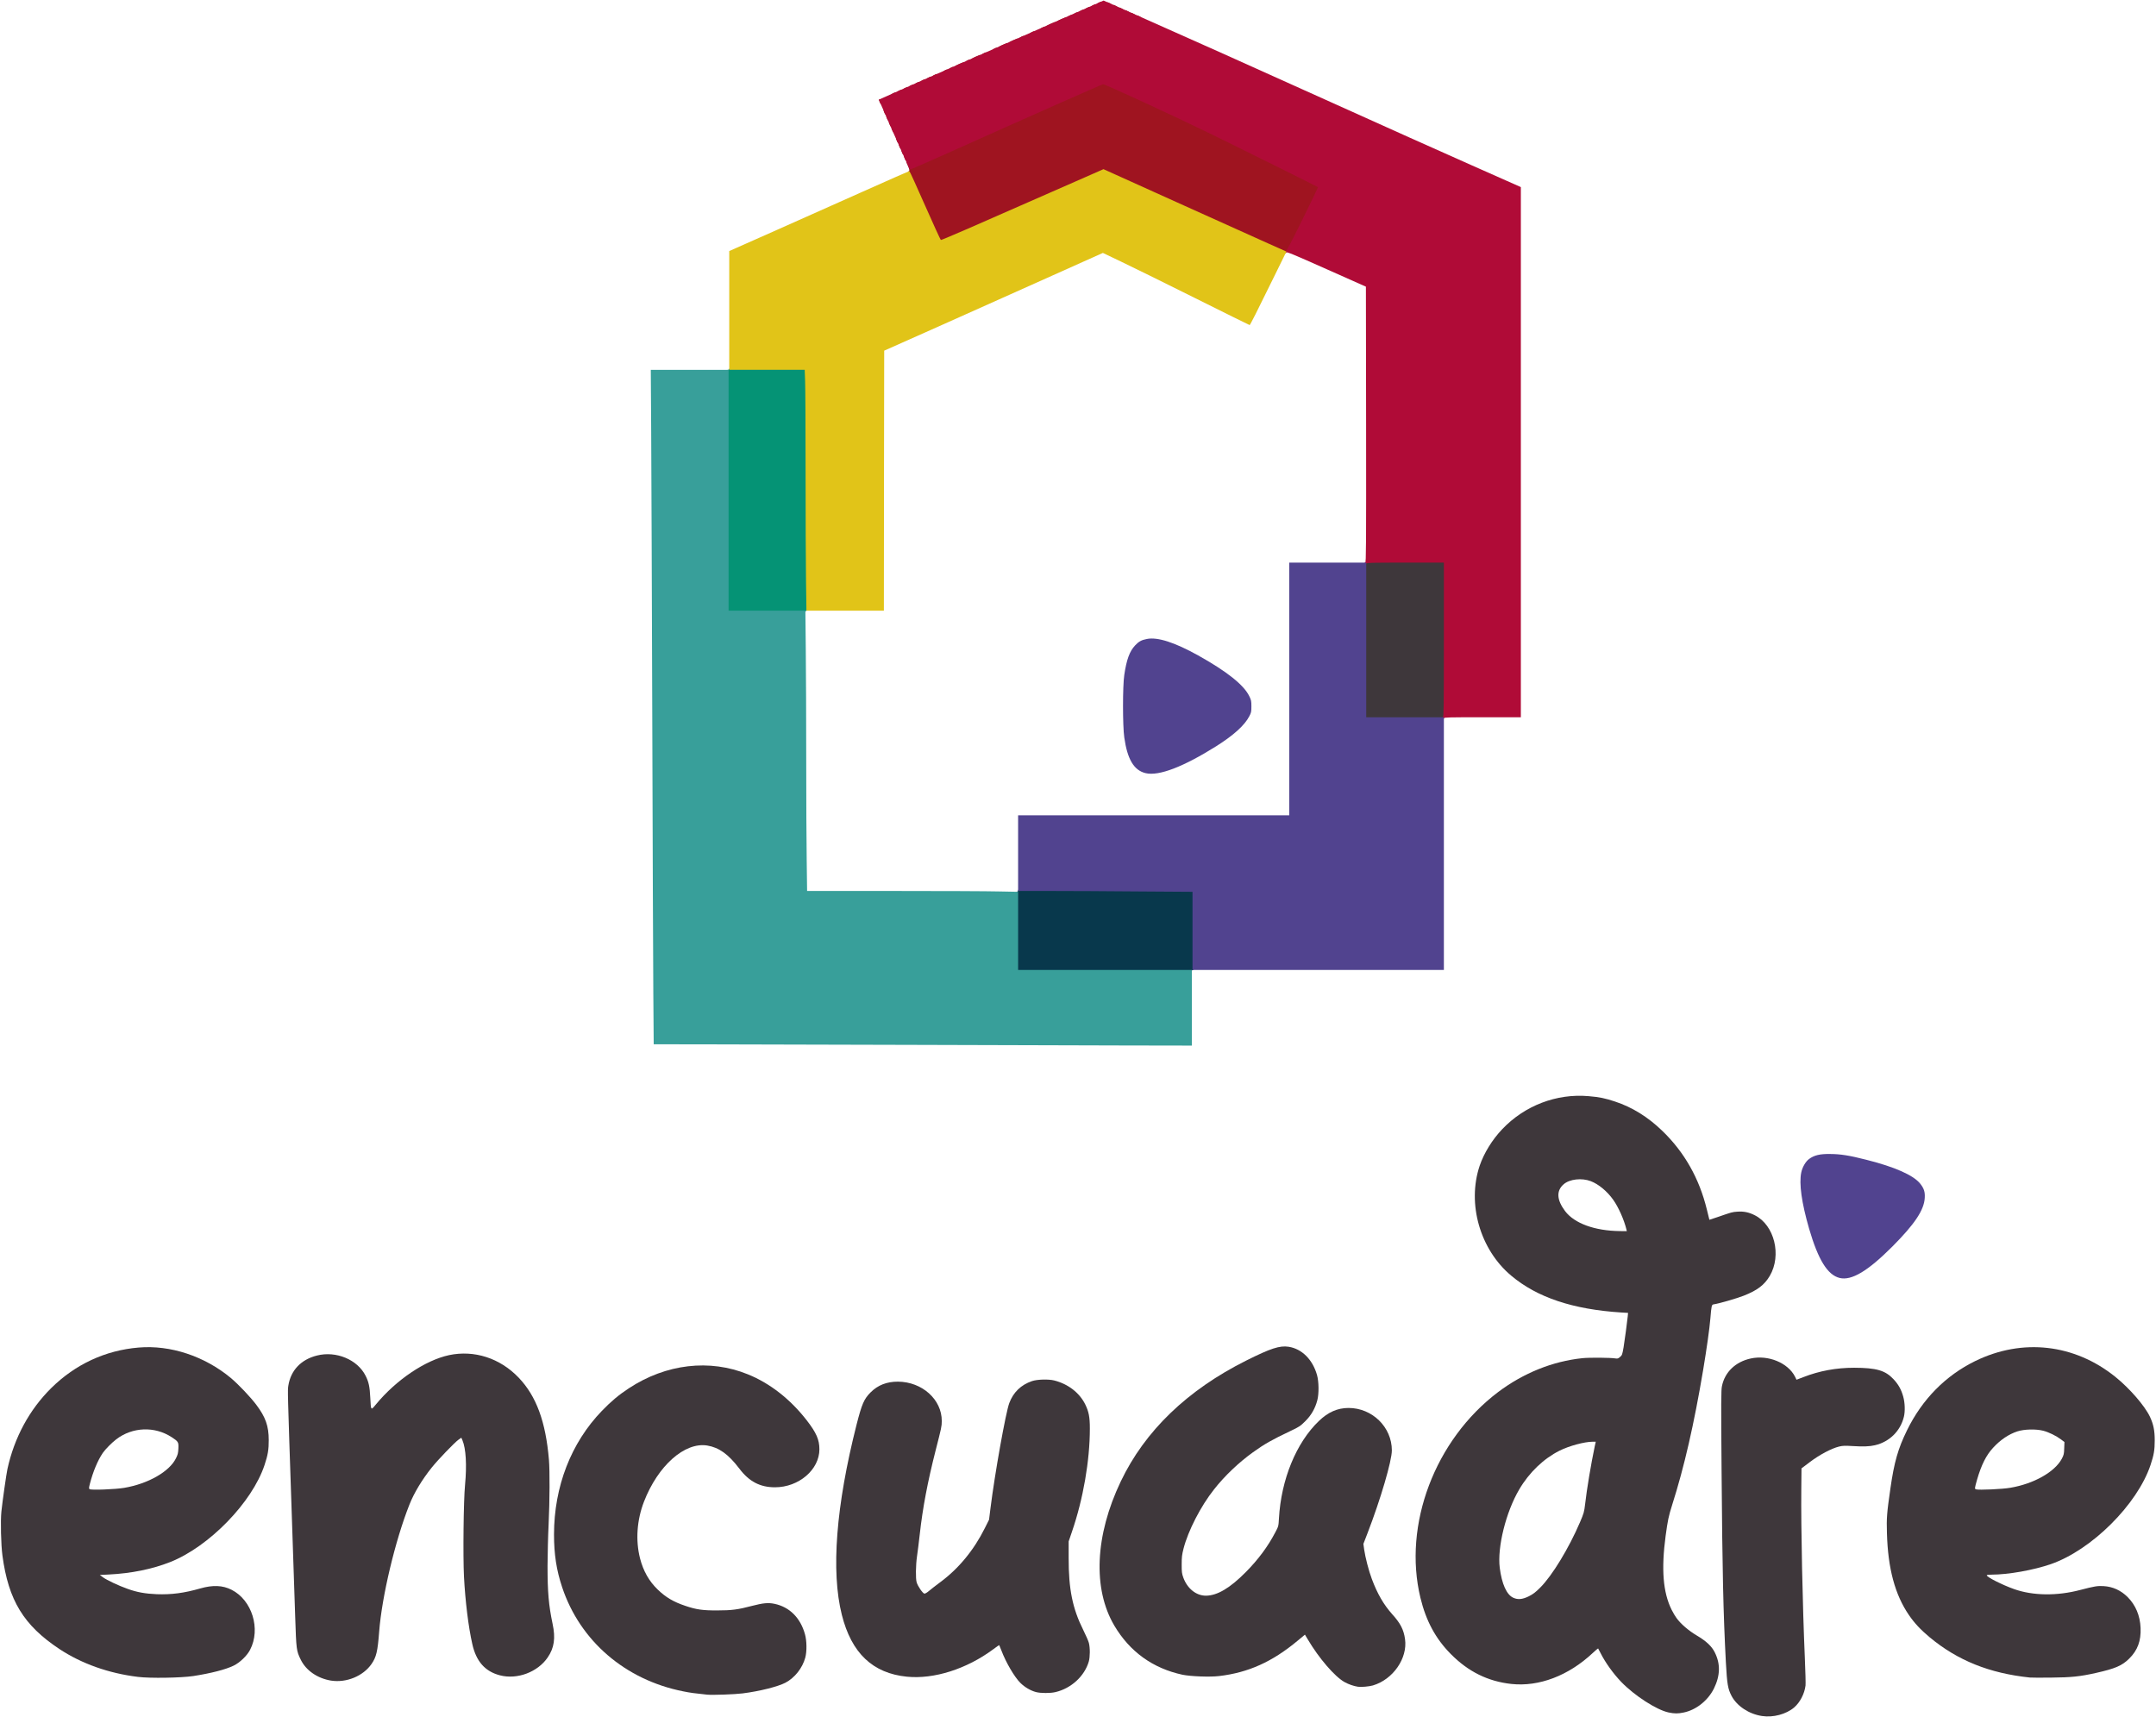 <svg width="54" height="43" viewBox="0 0 54 43" fill="none" xmlns="http://www.w3.org/2000/svg">
<g clip-path="url(#clip0_1591_3462)">
<path d="M25.451 23.338C25.451 22.454 25.454 22.332 25.476 22.332C25.489 22.332 25.5 22.318 25.5 22.3C25.5 22.267 25.512 22.267 26.362 22.267C26.835 22.267 27.829 22.271 28.571 22.278L29.917 22.288V23.292C29.917 24.282 29.917 24.294 29.884 24.294C29.866 24.294 29.851 24.305 29.851 24.319C29.851 24.34 29.596 24.343 27.651 24.343H25.451V23.338Z" fill="#08384C"/>
<path d="M44.132 42.981C43.806 42.932 43.504 42.733 43.369 42.477C43.277 42.301 43.257 42.184 43.227 41.64C43.162 40.396 43.139 39.38 43.119 36.809C43.105 35.11 43.107 34.813 43.129 34.716C43.201 34.365 43.47 34.108 43.85 34.026C44.286 33.93 44.782 34.134 44.958 34.48L44.996 34.558L45.164 34.494C45.571 34.335 45.993 34.258 46.44 34.258C46.995 34.26 47.218 34.324 47.422 34.541C47.547 34.673 47.62 34.803 47.669 34.981C47.712 35.135 47.719 35.346 47.686 35.484C47.6 35.843 47.323 36.115 46.959 36.199C46.824 36.231 46.664 36.236 46.39 36.219C46.212 36.208 46.156 36.209 46.061 36.232C45.871 36.279 45.576 36.435 45.336 36.616L45.121 36.778L45.116 37.297C45.106 38.251 45.148 40.231 45.205 41.533C45.22 41.864 45.227 42.172 45.222 42.217C45.196 42.426 45.083 42.64 44.938 42.766C44.737 42.937 44.411 43.024 44.132 42.981V42.981Z" fill="#3E373B"/>
<path d="M41.792 42.892C41.489 42.827 40.938 42.471 40.604 42.125C40.408 41.921 40.207 41.641 40.091 41.41C40.058 41.347 40.03 41.291 40.027 41.288C40.024 41.285 39.964 41.336 39.893 41.402C39.284 41.972 38.547 42.252 37.855 42.178C37.268 42.114 36.775 41.871 36.337 41.428C35.956 41.044 35.717 40.599 35.577 40.022C35.134 38.191 35.94 36.06 37.525 34.865C38.16 34.389 38.883 34.097 39.633 34.018C39.808 34 40.338 34.003 40.465 34.025C40.513 34.033 40.533 34.026 40.577 33.987C40.629 33.942 40.633 33.927 40.665 33.744C40.696 33.555 40.75 33.143 40.769 32.97L40.777 32.884L40.609 32.874C39.397 32.797 38.498 32.497 37.85 31.951C37.069 31.297 36.741 30.151 37.06 29.199C37.166 28.886 37.375 28.544 37.627 28.281C38.188 27.691 38.985 27.386 39.786 27.455C40.062 27.478 40.202 27.508 40.45 27.59C40.882 27.733 41.275 27.976 41.634 28.324C42.188 28.858 42.56 29.514 42.75 30.293C42.784 30.433 42.812 30.55 42.814 30.552C42.814 30.553 42.911 30.522 43.028 30.481C43.374 30.361 43.384 30.357 43.523 30.348C43.676 30.338 43.806 30.364 43.954 30.44C44.444 30.687 44.628 31.442 44.327 31.956C44.192 32.185 44.014 32.32 43.672 32.454C43.486 32.526 43.05 32.652 42.921 32.67C42.871 32.676 42.865 32.704 42.839 33.021C42.816 33.288 42.75 33.761 42.657 34.318C42.428 35.679 42.186 36.737 41.879 37.702C41.792 37.978 41.771 38.079 41.718 38.468C41.606 39.305 41.652 39.885 41.868 40.32C41.903 40.391 41.959 40.485 41.99 40.526C42.097 40.675 42.295 40.844 42.499 40.965C42.733 41.103 42.873 41.233 42.949 41.387C43.094 41.675 43.087 41.967 42.928 42.292C42.779 42.592 42.483 42.829 42.171 42.893C42.029 42.923 41.942 42.923 41.792 42.892V42.892ZM38.29 39.983C38.399 39.928 38.46 39.882 38.578 39.763C38.877 39.465 39.295 38.778 39.575 38.123C39.669 37.903 39.678 37.87 39.701 37.678C39.743 37.301 39.849 36.673 39.943 36.223L39.968 36.111H39.89C39.686 36.111 39.3 36.215 39.061 36.335C38.662 36.535 38.3 36.881 38.051 37.306C37.718 37.871 37.499 38.753 37.563 39.267C37.614 39.671 37.736 39.945 37.903 40.019C38.018 40.072 38.133 40.06 38.29 39.983V39.983ZM40.736 30.793C40.676 30.549 40.536 30.234 40.404 30.049C40.251 29.835 40.038 29.659 39.842 29.584C39.618 29.499 39.315 29.532 39.167 29.66C38.975 29.823 38.989 30.054 39.201 30.336C39.434 30.642 39.938 30.827 40.569 30.835L40.745 30.837L40.736 30.793V30.793Z" fill="#3E373B"/>
<path d="M17.713 42.446C17.403 42.414 17.291 42.4 17.111 42.363C15.659 42.075 14.528 41.101 14.08 39.756C13.937 39.327 13.876 38.93 13.876 38.434C13.877 37.236 14.301 36.14 15.076 35.337C15.305 35.1 15.501 34.935 15.751 34.772C16.684 34.159 17.775 34.032 18.735 34.424C19.29 34.65 19.796 35.047 20.206 35.575C20.447 35.886 20.523 36.061 20.523 36.3C20.523 36.811 20.007 37.252 19.41 37.252C19.038 37.252 18.762 37.109 18.517 36.783C18.243 36.423 18.009 36.255 17.713 36.206C17.149 36.115 16.477 36.712 16.129 37.613C15.951 38.072 15.916 38.583 16.03 39.031C16.111 39.347 16.256 39.604 16.472 39.812C16.674 40.008 16.87 40.123 17.166 40.222C17.439 40.315 17.602 40.338 17.968 40.336C18.327 40.336 18.481 40.316 18.837 40.222C19.115 40.15 19.242 40.138 19.399 40.171C19.776 40.25 20.048 40.522 20.162 40.934C20.208 41.099 20.211 41.36 20.17 41.516C20.099 41.78 19.906 42.024 19.672 42.147C19.483 42.245 19.029 42.36 18.603 42.414C18.412 42.439 17.846 42.459 17.713 42.446V42.446Z" fill="#3E373B"/>
<path d="M25.947 42.381C25.81 42.344 25.667 42.26 25.556 42.151C25.408 42.003 25.195 41.642 25.08 41.336C25.053 41.268 25.03 41.209 25.027 41.205C25.026 41.202 24.958 41.248 24.879 41.308C24.211 41.804 23.392 42.064 22.715 41.996C21.858 41.911 21.326 41.405 21.085 40.447C20.811 39.359 20.938 37.716 21.454 35.682C21.586 35.166 21.64 35.04 21.805 34.875C21.988 34.692 22.212 34.605 22.492 34.606C23.097 34.611 23.59 35.053 23.588 35.592C23.588 35.725 23.58 35.758 23.435 36.325C23.234 37.115 23.11 37.764 23.036 38.435C23.013 38.639 22.982 38.888 22.967 38.987C22.936 39.205 22.931 39.538 22.959 39.633C22.987 39.729 23.11 39.908 23.152 39.915C23.173 39.918 23.219 39.89 23.275 39.842C23.325 39.8 23.451 39.702 23.555 39.625C24.01 39.289 24.393 38.825 24.668 38.272L24.772 38.064L24.808 37.776C24.915 36.919 25.19 35.376 25.279 35.142C25.38 34.873 25.571 34.687 25.846 34.593C25.977 34.548 26.263 34.54 26.407 34.577C26.754 34.666 27.036 34.883 27.181 35.175C27.27 35.358 27.297 35.49 27.297 35.781C27.297 36.584 27.13 37.545 26.85 38.361L26.766 38.608V39.02C26.764 39.804 26.863 40.287 27.13 40.823C27.194 40.952 27.259 41.098 27.272 41.149C27.305 41.273 27.303 41.504 27.27 41.617C27.163 41.983 26.829 42.29 26.435 42.382C26.306 42.413 26.064 42.412 25.947 42.381V42.381Z" fill="#3E373B"/>
<path d="M34.013 42.248C33.906 42.232 33.777 42.187 33.676 42.131C33.431 41.995 33.032 41.531 32.754 41.06L32.684 40.943L32.503 41.093C31.867 41.624 31.265 41.894 30.535 41.98C30.301 42.008 29.823 41.989 29.617 41.947C28.875 41.787 28.297 41.371 27.91 40.717C27.366 39.796 27.425 38.459 28.07 37.108C28.674 35.84 29.739 34.815 31.219 34.075C31.826 33.772 32.051 33.698 32.276 33.732C32.608 33.785 32.874 34.049 32.986 34.438C33.034 34.606 33.037 34.909 32.994 35.072C32.941 35.275 32.843 35.447 32.696 35.593C32.571 35.718 32.546 35.736 32.315 35.845C31.85 36.066 31.671 36.168 31.384 36.374C31.031 36.627 30.675 36.964 30.408 37.304C30.075 37.724 29.759 38.337 29.643 38.789C29.604 38.942 29.597 39.003 29.597 39.184C29.596 39.367 29.602 39.415 29.635 39.506C29.734 39.786 29.958 39.967 30.202 39.967C30.486 39.966 30.805 39.778 31.203 39.376C31.516 39.059 31.756 38.736 31.939 38.385C32.022 38.23 32.022 38.227 32.033 38.031C32.088 37.057 32.465 36.135 33.035 35.59C33.266 35.369 33.497 35.267 33.774 35.265C34.369 35.264 34.86 35.743 34.861 36.328C34.861 36.59 34.58 37.55 34.252 38.4L34.148 38.67L34.168 38.815C34.196 39.006 34.281 39.341 34.359 39.547C34.497 39.918 34.656 40.191 34.868 40.429C35.076 40.658 35.158 40.818 35.191 41.055C35.259 41.535 34.891 42.065 34.387 42.215C34.293 42.242 34.093 42.26 34.013 42.248V42.248Z" fill="#3E373B"/>
<path d="M8.292 42.094C7.952 42.039 7.662 41.84 7.531 41.566C7.425 41.35 7.42 41.316 7.394 40.511C7.382 40.108 7.341 38.911 7.305 37.85C7.201 34.781 7.203 34.829 7.222 34.705C7.283 34.323 7.539 34.052 7.938 33.952C8.417 33.83 8.953 34.052 9.157 34.459C9.235 34.613 9.261 34.733 9.274 35.005C9.292 35.338 9.287 35.331 9.414 35.178C9.924 34.56 10.65 34.071 11.247 33.942C11.878 33.809 12.523 34.016 12.991 34.506C13.434 34.97 13.668 35.608 13.749 36.564C13.772 36.851 13.769 37.573 13.741 38.179C13.726 38.469 13.716 38.937 13.714 39.218C13.714 39.883 13.742 40.202 13.841 40.675C13.917 41.029 13.881 41.275 13.719 41.512C13.469 41.881 12.956 42.074 12.523 41.962C12.15 41.866 11.926 41.614 11.829 41.176C11.732 40.747 11.654 40.114 11.621 39.488C11.595 38.972 11.61 37.576 11.648 37.19C11.694 36.699 11.671 36.282 11.582 36.073L11.555 36.01L11.484 36.06C11.39 36.126 10.977 36.554 10.814 36.757C10.57 37.062 10.372 37.39 10.255 37.685C9.899 38.581 9.564 39.989 9.497 40.866C9.459 41.362 9.426 41.504 9.306 41.677C9.096 41.981 8.676 42.154 8.292 42.094V42.094Z" fill="#3E373B"/>
<path d="M3.456 42.001C2.72 41.911 2.044 41.67 1.488 41.303C0.592 40.709 0.211 40.083 0.061 38.962C0.025 38.694 0.01 38.092 0.035 37.858C0.058 37.63 0.16 36.91 0.186 36.795C0.359 36.004 0.737 35.307 1.284 34.766C1.887 34.171 2.639 33.822 3.47 33.752C4.267 33.683 5.126 33.968 5.785 34.517C5.971 34.674 6.273 34.99 6.421 35.188C6.652 35.495 6.731 35.719 6.731 36.07C6.733 36.305 6.708 36.449 6.626 36.694C6.316 37.63 5.236 38.74 4.262 39.125C3.812 39.303 3.288 39.409 2.721 39.437L2.5 39.448L2.583 39.509C2.675 39.577 2.972 39.717 3.196 39.796C3.428 39.88 3.638 39.918 3.926 39.93C4.294 39.943 4.61 39.902 5.015 39.786C5.33 39.696 5.574 39.705 5.8 39.819C6.313 40.078 6.537 40.801 6.263 41.324C6.187 41.471 6.009 41.642 5.854 41.718C5.658 41.815 5.286 41.911 4.841 41.98C4.534 42.026 3.76 42.039 3.456 42.001V42.001ZM3.112 37.266C3.71 37.164 4.242 36.861 4.407 36.526C4.453 36.434 4.463 36.394 4.468 36.279C4.475 36.119 4.467 36.106 4.297 35.995C3.872 35.719 3.318 35.74 2.912 36.05C2.799 36.137 2.64 36.297 2.575 36.391C2.449 36.576 2.329 36.862 2.252 37.162C2.225 37.268 2.225 37.286 2.245 37.299C2.286 37.327 2.886 37.304 3.112 37.266V37.266Z" fill="#3E373B"/>
<path d="M50.84 42.017C49.827 41.91 49.031 41.591 48.329 41.007C48.103 40.818 47.95 40.654 47.815 40.457C47.463 39.946 47.285 39.285 47.261 38.401C47.249 38.024 47.259 37.897 47.348 37.281C47.442 36.623 47.538 36.285 47.765 35.822C48.147 35.044 48.731 34.453 49.472 34.09C50.654 33.513 51.956 33.66 52.983 34.487C53.342 34.777 53.72 35.212 53.85 35.489C53.937 35.677 53.968 35.83 53.968 36.078C53.968 36.32 53.947 36.442 53.863 36.694C53.533 37.681 52.388 38.822 51.368 39.176C50.936 39.326 50.298 39.44 49.881 39.44C49.815 39.44 49.761 39.446 49.761 39.456C49.761 39.501 50.15 39.697 50.445 39.802C50.918 39.969 51.518 39.977 52.101 39.824C52.456 39.731 52.541 39.717 52.686 39.727C52.917 39.74 53.121 39.834 53.288 40C53.489 40.201 53.601 40.465 53.614 40.775C53.627 41.098 53.54 41.335 53.329 41.543C53.149 41.721 52.98 41.793 52.497 41.902C52.09 41.993 51.879 42.014 51.376 42.019C51.117 42.022 50.877 42.021 50.84 42.017ZM50.352 37.264C50.938 37.165 51.462 36.87 51.64 36.539C51.691 36.442 51.697 36.417 51.701 36.275L51.707 36.119L51.622 36.054C51.503 35.964 51.315 35.871 51.173 35.835C50.989 35.789 50.699 35.796 50.527 35.852C50.311 35.923 50.102 36.064 49.921 36.261C49.748 36.447 49.626 36.691 49.52 37.055C49.456 37.281 49.454 37.292 49.494 37.304C49.565 37.325 50.155 37.299 50.352 37.264V37.264Z" fill="#3E373B"/>
<path d="M34.17 16.053C34.17 14.32 34.173 14.091 34.194 14.091C34.208 14.091 34.219 14.08 34.219 14.067C34.219 14.045 34.341 14.042 35.216 14.042H36.213V16.003C36.213 17.735 36.21 17.965 36.188 17.965C36.175 17.965 36.164 17.976 36.164 17.989C36.164 18.011 36.042 18.014 35.167 18.014H34.17V16.053Z" fill="#3E373B"/>
<path d="M31.294 5.958C30.822 5.746 29.807 5.289 29.035 4.941L27.635 4.309L27.478 4.378C27.191 4.505 25.388 5.299 24.506 5.685C23.765 6.011 23.625 6.067 23.569 6.062L23.501 6.057L23.115 5.184C22.769 4.399 22.733 4.309 22.758 4.29C22.786 4.269 22.784 4.254 22.725 4.117L22.698 4.055H22.74C22.776 4.055 22.781 4.061 22.781 4.112C22.781 4.15 22.789 4.17 22.804 4.17C22.815 4.17 23.092 4.051 23.417 3.905C24.488 3.424 26.438 2.557 27.007 2.306C27.41 2.128 27.584 2.061 27.628 2.061C27.676 2.061 27.841 2.126 28.241 2.306C29.378 2.815 29.85 3.04 31.669 3.944L33.065 4.638V4.691C33.065 4.729 32.943 4.991 32.678 5.532C32.33 6.239 32.287 6.316 32.258 6.308C32.236 6.303 32.22 6.308 32.213 6.323C32.208 6.336 32.192 6.346 32.177 6.346C32.162 6.344 31.765 6.171 31.294 5.958V5.958Z" fill="#9F1420"/>
<path d="M22.675 4.007C22.67 4 22.659 3.974 22.651 3.949C22.634 3.91 22.637 3.906 22.674 3.906C22.71 3.906 22.715 3.913 22.715 3.964C22.715 4.018 22.695 4.04 22.675 4.007Z" fill="#9F1420"/>
<path d="M22.609 3.858C22.604 3.852 22.593 3.825 22.585 3.801C22.568 3.761 22.571 3.758 22.608 3.758C22.644 3.758 22.649 3.764 22.649 3.816C22.649 3.87 22.629 3.891 22.609 3.858Z" fill="#9F1420"/>
<path d="M22.543 3.71C22.538 3.703 22.527 3.677 22.519 3.652C22.502 3.613 22.506 3.609 22.542 3.609C22.578 3.609 22.583 3.616 22.583 3.667C22.583 3.721 22.563 3.743 22.543 3.71Z" fill="#9F1420"/>
<path d="M22.477 3.562C22.473 3.556 22.461 3.529 22.453 3.505C22.436 3.465 22.44 3.462 22.476 3.462C22.512 3.462 22.517 3.469 22.517 3.52C22.517 3.574 22.497 3.595 22.477 3.562Z" fill="#9F1420"/>
<path d="M22.362 3.298C22.357 3.291 22.346 3.265 22.337 3.24C22.321 3.201 22.324 3.197 22.36 3.197C22.397 3.197 22.402 3.204 22.402 3.255C22.402 3.309 22.382 3.331 22.362 3.298Z" fill="#9F1420"/>
<path d="M22.296 3.15C22.291 3.144 22.28 3.117 22.271 3.093C22.255 3.053 22.258 3.05 22.295 3.05C22.331 3.05 22.336 3.056 22.336 3.107C22.336 3.162 22.316 3.183 22.296 3.15Z" fill="#9F1420"/>
<path d="M22.23 3.002C22.225 2.995 22.214 2.969 22.206 2.944C22.189 2.905 22.192 2.901 22.229 2.901C22.265 2.901 22.27 2.908 22.27 2.959C22.27 3.013 22.25 3.035 22.23 3.002Z" fill="#9F1420"/>
<path d="M22.164 2.853C22.159 2.847 22.148 2.821 22.14 2.796C22.123 2.756 22.126 2.753 22.163 2.753C22.199 2.753 22.204 2.76 22.204 2.811C22.204 2.865 22.184 2.886 22.164 2.853Z" fill="#9F1420"/>
<path d="M22.049 2.59C22.044 2.583 22.032 2.557 22.024 2.532C22.008 2.493 22.011 2.489 22.047 2.489C22.084 2.489 22.088 2.496 22.088 2.547C22.088 2.601 22.069 2.623 22.049 2.59Z" fill="#9F1420"/>
<path d="M22.323 2.37C22.328 2.359 22.354 2.341 22.382 2.329C22.433 2.308 22.435 2.309 22.435 2.349C22.435 2.385 22.428 2.39 22.375 2.39C22.337 2.39 22.319 2.384 22.323 2.37Z" fill="#9F1420"/>
<path d="M22.471 2.305C22.476 2.293 22.502 2.275 22.53 2.264C22.581 2.242 22.583 2.244 22.583 2.283C22.583 2.32 22.576 2.325 22.524 2.325C22.486 2.325 22.468 2.318 22.471 2.305Z" fill="#9F1420"/>
<path d="M22.619 2.238C22.624 2.227 22.651 2.209 22.679 2.197C22.73 2.176 22.731 2.178 22.731 2.217C22.731 2.253 22.725 2.258 22.672 2.258C22.634 2.258 22.616 2.252 22.619 2.238Z" fill="#9F1420"/>
<path d="M22.768 2.172C22.773 2.161 22.799 2.142 22.827 2.131C22.878 2.109 22.88 2.111 22.88 2.151C22.88 2.187 22.873 2.192 22.82 2.192C22.782 2.192 22.764 2.185 22.768 2.172Z" fill="#9F1420"/>
<path d="M22.916 2.107C22.921 2.095 22.947 2.077 22.975 2.065C23.026 2.044 23.028 2.046 23.028 2.085C23.028 2.121 23.021 2.126 22.969 2.126C22.931 2.126 22.913 2.12 22.916 2.107Z" fill="#9F1420"/>
<path d="M23.064 2.04C23.069 2.029 23.096 2.011 23.123 1.999C23.175 1.978 23.176 1.979 23.176 2.019C23.176 2.055 23.17 2.06 23.117 2.06C23.079 2.06 23.061 2.053 23.064 2.04Z" fill="#9F1420"/>
<path d="M23.213 1.975C23.218 1.963 23.244 1.945 23.272 1.934C23.323 1.912 23.325 1.914 23.325 1.953C23.325 1.99 23.318 1.995 23.265 1.995C23.227 1.995 23.209 1.988 23.213 1.975Z" fill="#9F1420"/>
<path d="M23.361 1.908C23.366 1.897 23.392 1.879 23.42 1.867C23.471 1.846 23.473 1.847 23.473 1.887C23.473 1.923 23.466 1.928 23.414 1.928C23.376 1.928 23.358 1.922 23.361 1.908Z" fill="#9F1420"/>
<path d="M23.625 1.793C23.63 1.782 23.656 1.764 23.684 1.752C23.735 1.731 23.737 1.732 23.737 1.772C23.737 1.808 23.73 1.813 23.677 1.813C23.639 1.813 23.621 1.806 23.625 1.793Z" fill="#9F1420"/>
<path d="M23.773 1.728C23.778 1.716 23.804 1.698 23.832 1.687C23.883 1.665 23.885 1.667 23.885 1.706C23.885 1.743 23.878 1.748 23.826 1.748C23.788 1.748 23.77 1.741 23.773 1.728Z" fill="#9F1420"/>
<path d="M23.918 1.665C23.918 1.65 23.991 1.612 24.113 1.565C24.144 1.553 24.149 1.556 24.149 1.591C24.149 1.627 24.142 1.632 24.091 1.632C24.052 1.632 24.033 1.64 24.033 1.657C24.033 1.673 24.015 1.682 23.976 1.682C23.944 1.682 23.918 1.673 23.918 1.665Z" fill="#9F1420"/>
<path d="M24.185 1.546C24.19 1.535 24.216 1.516 24.244 1.505C24.295 1.483 24.297 1.485 24.297 1.525C24.297 1.561 24.291 1.566 24.238 1.566C24.2 1.566 24.182 1.559 24.185 1.546Z" fill="#9F1420"/>
<path d="M24.33 1.483C24.33 1.469 24.402 1.431 24.524 1.383C24.556 1.371 24.561 1.375 24.561 1.409C24.561 1.446 24.554 1.451 24.503 1.451C24.463 1.451 24.445 1.459 24.445 1.475C24.445 1.492 24.427 1.5 24.388 1.5C24.356 1.5 24.33 1.492 24.33 1.483Z" fill="#9F1420"/>
<path d="M24.597 1.365C24.602 1.354 24.628 1.336 24.656 1.324C24.707 1.303 24.709 1.304 24.709 1.344C24.709 1.38 24.703 1.385 24.65 1.385C24.612 1.385 24.594 1.379 24.597 1.365Z" fill="#9F1420"/>
<path d="M24.861 1.249C24.866 1.238 24.892 1.22 24.92 1.208C24.971 1.187 24.973 1.188 24.973 1.228C24.973 1.264 24.966 1.269 24.913 1.269C24.875 1.269 24.857 1.262 24.861 1.249Z" fill="#9F1420"/>
<path d="M25.006 1.187C25.006 1.172 25.078 1.134 25.2 1.086C25.232 1.075 25.236 1.078 25.236 1.112C25.236 1.149 25.23 1.154 25.179 1.154C25.139 1.154 25.121 1.162 25.121 1.178C25.121 1.195 25.103 1.203 25.063 1.203C25.032 1.203 25.006 1.195 25.006 1.187Z" fill="#9F1420"/>
<path d="M25.27 1.071C25.27 1.057 25.342 1.019 25.464 0.971C25.495 0.959 25.5 0.963 25.5 0.997C25.5 1.033 25.494 1.038 25.442 1.038C25.403 1.038 25.385 1.047 25.385 1.063C25.385 1.08 25.367 1.088 25.327 1.088C25.296 1.088 25.27 1.08 25.27 1.071Z" fill="#9F1420"/>
<path d="M25.537 0.953C25.541 0.942 25.568 0.924 25.596 0.912C25.647 0.891 25.649 0.892 25.649 0.932C25.649 0.968 25.642 0.973 25.589 0.973C25.551 0.973 25.533 0.967 25.537 0.953Z" fill="#9F1420"/>
<path d="M25.8 0.837C25.805 0.826 25.831 0.807 25.86 0.796C25.91 0.774 25.912 0.776 25.912 0.816C25.912 0.852 25.906 0.857 25.853 0.857C25.815 0.857 25.797 0.85 25.8 0.837Z" fill="#9F1420"/>
<path d="M26.064 0.722C26.069 0.71 26.095 0.692 26.123 0.681C26.174 0.659 26.176 0.661 26.176 0.7C26.176 0.737 26.169 0.742 26.117 0.742C26.079 0.742 26.061 0.735 26.064 0.722Z" fill="#9F1420"/>
<path d="M26.209 0.659C26.209 0.644 26.281 0.607 26.403 0.559C26.435 0.547 26.44 0.55 26.44 0.585C26.44 0.621 26.433 0.626 26.382 0.626C26.342 0.626 26.324 0.635 26.324 0.651C26.324 0.667 26.306 0.676 26.267 0.676C26.235 0.676 26.209 0.667 26.209 0.659Z" fill="#9F1420"/>
<path d="M26.473 0.544C26.473 0.529 26.545 0.491 26.667 0.443C26.698 0.432 26.703 0.435 26.703 0.47C26.703 0.506 26.697 0.511 26.646 0.511C26.606 0.511 26.588 0.519 26.588 0.536C26.588 0.552 26.57 0.561 26.53 0.561C26.499 0.561 26.473 0.552 26.473 0.544Z" fill="#9F1420"/>
<path d="M28.467 0.42C28.467 0.381 28.468 0.379 28.52 0.4C28.595 0.432 28.599 0.461 28.526 0.461C28.473 0.461 28.467 0.456 28.467 0.42V0.42Z" fill="#9F1420"/>
<path d="M26.74 0.426C26.744 0.414 26.771 0.396 26.799 0.385C26.85 0.363 26.852 0.365 26.852 0.405C26.852 0.441 26.845 0.446 26.792 0.446C26.754 0.446 26.736 0.439 26.74 0.426Z" fill="#9F1420"/>
<path d="M28.319 0.355C28.319 0.315 28.32 0.314 28.371 0.335C28.447 0.366 28.45 0.396 28.378 0.396C28.325 0.396 28.319 0.391 28.319 0.355V0.355Z" fill="#9F1420"/>
<path d="M26.888 0.36C26.893 0.348 26.919 0.33 26.947 0.318C26.998 0.297 27 0.299 27 0.338C27 0.374 26.994 0.379 26.941 0.379C26.903 0.379 26.885 0.373 26.888 0.36Z" fill="#9F1420"/>
<path d="M28.17 0.288C28.17 0.249 28.172 0.247 28.223 0.269C28.299 0.3 28.302 0.33 28.23 0.33C28.177 0.33 28.17 0.325 28.17 0.288V0.288Z" fill="#9F1420"/>
<path d="M27.036 0.294C27.041 0.283 27.068 0.264 27.096 0.253C27.147 0.232 27.148 0.233 27.148 0.273C27.148 0.309 27.142 0.314 27.089 0.314C27.051 0.314 27.033 0.307 27.036 0.294Z" fill="#9F1420"/>
<path d="M28.022 0.223C28.022 0.183 28.024 0.182 28.075 0.203C28.15 0.234 28.154 0.264 28.081 0.264C28.029 0.264 28.022 0.259 28.022 0.223V0.223Z" fill="#9F1420"/>
<path d="M27.184 0.228C27.189 0.216 27.216 0.198 27.244 0.187C27.295 0.165 27.297 0.167 27.297 0.206C27.297 0.243 27.29 0.248 27.237 0.248C27.199 0.248 27.181 0.241 27.184 0.228Z" fill="#9F1420"/>
<path d="M27.873 0.157C27.873 0.117 27.875 0.115 27.926 0.137C28.002 0.168 28.005 0.198 27.933 0.198C27.88 0.198 27.873 0.193 27.873 0.157V0.157Z" fill="#9F1420"/>
<path d="M27.333 0.162C27.338 0.151 27.364 0.133 27.392 0.121C27.443 0.1 27.445 0.101 27.445 0.141C27.445 0.177 27.439 0.182 27.386 0.182C27.348 0.182 27.33 0.176 27.333 0.162Z" fill="#9F1420"/>
<path d="M27.725 0.091C27.725 0.052 27.727 0.05 27.778 0.071C27.854 0.103 27.857 0.132 27.785 0.132C27.732 0.132 27.725 0.127 27.725 0.091V0.091Z" fill="#9F1420"/>
<path d="M27.481 0.096C27.486 0.084 27.513 0.066 27.541 0.055C27.592 0.033 27.593 0.035 27.593 0.074C27.593 0.111 27.587 0.116 27.534 0.116C27.496 0.116 27.478 0.109 27.481 0.096Z" fill="#9F1420"/>
<path d="M36.114 17.99C36.114 17.977 36.126 17.965 36.139 17.965C36.16 17.965 36.164 17.739 36.164 16.029V14.092H35.191C34.337 14.092 34.219 14.095 34.219 14.117C34.219 14.13 34.207 14.142 34.194 14.142C34.181 14.142 34.169 14.13 34.169 14.117C34.169 14.104 34.181 14.092 34.194 14.092C34.216 14.092 34.219 13.701 34.216 10.636L34.211 7.18L33.222 6.74C32.394 6.371 32.23 6.303 32.215 6.323C32.19 6.354 32.175 6.352 32.175 6.313C32.175 6.291 32.183 6.283 32.2 6.29C32.22 6.298 32.314 6.12 32.622 5.497C32.839 5.055 33.014 4.691 33.012 4.689C32.998 4.676 30.98 3.673 30.387 3.384C29.415 2.909 27.684 2.11 27.628 2.11C27.603 2.11 25.825 2.898 23.649 3.874C23.18 4.083 22.792 4.253 22.787 4.249C22.779 4.239 22.008 2.497 22.011 2.496C22.019 2.489 24.023 1.604 25.11 1.128C25.782 0.833 26.628 0.462 26.987 0.302L27.641 0.014L28.396 0.347C29.716 0.932 31.101 1.551 33.37 2.575C34.585 3.124 36.144 3.823 36.836 4.129L38.092 4.686V11.325V17.965H37.128C36.282 17.965 36.164 17.968 36.164 17.99C36.164 18.003 36.152 18.015 36.139 18.015C36.126 18.015 36.114 18.003 36.114 17.99Z" fill="#B00B37"/>
<path d="M18.199 12.303C18.199 9.274 18.199 9.262 18.232 9.262C18.25 9.262 18.265 9.251 18.265 9.238C18.265 9.216 18.384 9.213 19.236 9.213H20.206L20.216 9.58C20.221 9.781 20.228 11.149 20.231 12.621C20.238 15.207 20.236 15.294 20.206 15.294C20.19 15.294 20.177 15.306 20.177 15.319C20.177 15.341 20.056 15.344 19.188 15.344H18.199V12.303V12.303Z" fill="#059375"/>
<path d="M46.077 32.009C45.774 31.935 45.54 31.557 45.312 30.777C45.123 30.123 45.057 29.645 45.115 29.367C45.143 29.233 45.224 29.093 45.311 29.029C45.439 28.935 45.58 28.9 45.838 28.904C46.099 28.905 46.323 28.941 46.746 29.049C47.455 29.227 47.927 29.436 48.095 29.648C48.189 29.767 48.217 29.853 48.208 30.003C48.192 30.308 47.956 30.66 47.398 31.221C46.783 31.837 46.376 32.081 46.077 32.009V32.009Z" fill="#51438F"/>
<path d="M29.868 23.317V22.337L28.521 22.328C27.78 22.321 26.797 22.316 26.337 22.316H25.5V21.368V20.421H28.895H32.291V17.256V14.092H33.255H34.219V16.028V17.965H35.191H36.164V21.129V24.294H33.016H29.868V23.317Z" fill="#51438F"/>
<path d="M28.693 19.365C28.401 19.295 28.236 19.018 28.159 18.47C28.117 18.18 28.117 17.183 28.159 16.907C28.216 16.52 28.292 16.314 28.429 16.167C28.523 16.067 28.589 16.03 28.727 16.004C28.993 15.951 29.423 16.09 30.009 16.416C30.726 16.815 31.15 17.153 31.288 17.433C31.338 17.535 31.343 17.558 31.343 17.693C31.343 17.827 31.338 17.852 31.29 17.941C31.17 18.17 30.904 18.41 30.468 18.687C29.642 19.206 29.026 19.444 28.693 19.365V19.365Z" fill="#51438F"/>
<path d="M22.88 26.171C20.917 26.166 18.65 26.159 17.843 26.158L16.373 26.156L16.363 24.851C16.358 24.132 16.346 21.037 16.337 17.973C16.328 14.909 16.315 11.695 16.31 10.833L16.3 9.263H17.274H18.248V12.279V15.295H19.209H20.172L20.182 16.272C20.188 16.808 20.193 18.042 20.193 19.013C20.193 19.984 20.198 21.124 20.205 21.546L20.215 22.316H22.385C23.578 22.316 24.768 22.321 25.027 22.328L25.5 22.337V23.316V24.294H27.676H29.851V25.241V26.189L28.15 26.186C27.214 26.184 24.843 26.178 22.88 26.171V26.171Z" fill="#389F9A"/>
<path d="M20.193 15.27C20.193 15.257 20.201 15.245 20.21 15.245C20.22 15.245 20.226 15.257 20.226 15.27C20.226 15.283 20.22 15.294 20.21 15.294C20.201 15.294 20.193 15.283 20.193 15.27Z" fill="#389F9A"/>
<path d="M20.188 14.541C20.182 14.126 20.177 12.892 20.177 11.799C20.177 10.706 20.172 9.688 20.165 9.538L20.155 9.262H19.209H18.265V7.776V6.288L19.341 5.811C19.931 5.549 20.943 5.099 21.589 4.809C22.234 4.521 22.768 4.285 22.776 4.285C22.784 4.285 22.96 4.671 23.168 5.144C23.377 5.617 23.555 6.006 23.565 6.011C23.583 6.017 24.416 5.656 26.291 4.829C26.685 4.654 27.15 4.45 27.323 4.376L27.638 4.237L29.474 5.066C30.484 5.521 31.514 5.986 31.765 6.098L32.22 6.301L31.92 6.912C31.475 7.819 31.312 8.142 31.299 8.142C31.292 8.142 30.666 7.832 29.906 7.453C29.146 7.074 28.322 6.668 28.073 6.55L27.623 6.335L26.375 6.894C25.69 7.201 24.459 7.753 23.638 8.119L22.146 8.783L22.141 12.04L22.138 15.295H21.169H20.198L20.188 14.541V14.541Z" fill="#E1C418"/>
</g>
<defs>
<clipPath id="clip0_1591_3462">
<rect width="53.96" height="43" fill="white" transform="translate(0.02)"/>
</clipPath>
</defs>
</svg>
